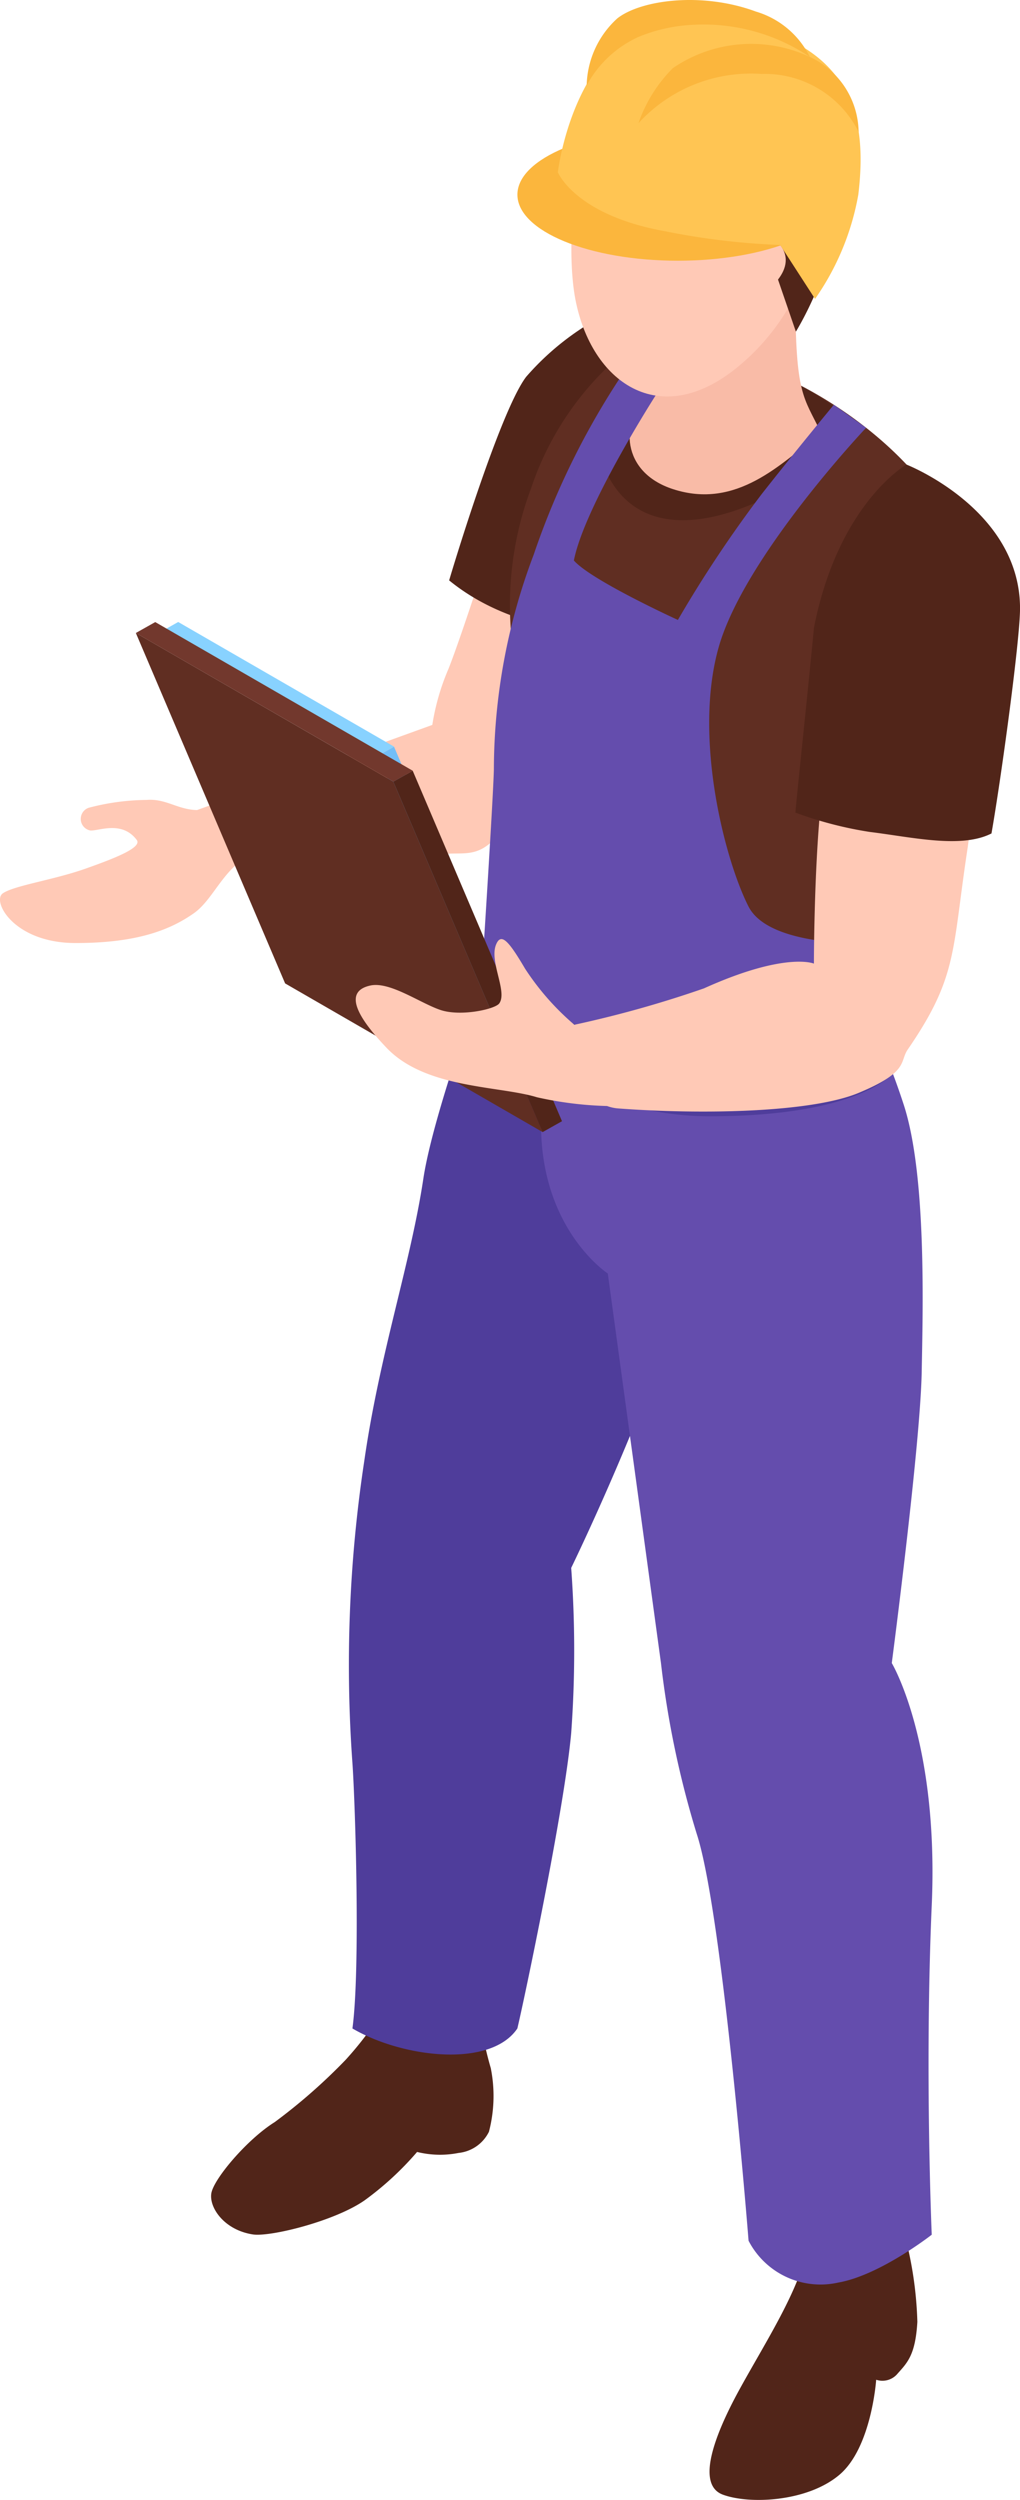 <svg xmlns="http://www.w3.org/2000/svg" xmlns:xlink="http://www.w3.org/1999/xlink" width="70.5" height="172.748" viewBox="0 0 70.5 172.748">
  <defs>
    <clipPath id="clip-path">
      <rect id="Rectangle_40" data-name="Rectangle 40" width="70.5" height="172.748" fill="none"/>
    </clipPath>
  </defs>
  <g id="Group_42" data-name="Group 42" transform="translate(0 0)">
    <g id="Group_41" data-name="Group 41" transform="translate(0 0)" clip-path="url(#clip-path)">
      <path id="Path_714" data-name="Path 714" d="M34.483,17.43S31.993,25.25,31,27.748a16.032,16.032,0,0,0-1.12,3.88L13.621,37.511c-1.345-.025-2.152-.809-3.495-.7a16.13,16.13,0,0,0-4.008.546.815.815,0,0,0,.117,1.565c.544.062,2.181-.723,3.215.653.385.515-1.433,1.244-3.6,2.006S.964,42.728.191,43.269.964,46.694,5.206,46.7s6.539-.9,8.18-2.049c1.18-.828,1.8-2.465,3.186-3.573,0,0,10.68.332,13.31-.387s3.771,1.545,7.012-5.9A43.353,43.353,0,0,0,40.4,20.781Z" transform="translate(0 18.465)" fill="#ffc9b6"/>
      <path id="Path_715" data-name="Path 715" d="M26.926,32.567c2.14-7.678,5.466-17.717,5.466-17.717l-6.563-4.286a18.556,18.556,0,0,0-5.435,4.286c-1.864,2.459-5.311,14-5.319,14.066,3.289,2.685,7.68,3.7,11.852,3.651" transform="translate(15.97 11.191)" fill="#512519"/>
      <path id="Path_716" data-name="Path 716" d="M25.658,67.715a24.018,24.018,0,0,0,.758,3.594,9.816,9.816,0,0,1-.126,4.4,2.644,2.644,0,0,1-2.1,1.464,6.622,6.622,0,0,1-2.867-.068,21.208,21.208,0,0,1-3.6,3.324c-2.037,1.442-6.53,2.56-7.754,2.375C8,82.5,6.946,80.963,7.1,79.97s2.475-3.738,4.38-4.926a39.214,39.214,0,0,0,4.9-4.3,23.559,23.559,0,0,0,2.43-3.165Z" transform="translate(7.505 71.598)" fill="#512519"/>
      <path id="Path_717" data-name="Path 717" d="M23.452,29.616s-5.711,14.57-6.6,20.466-3.015,12.06-4.08,19.488a94.034,94.034,0,0,0-.82,20.882c.2,2.879.554,14.255,0,18.343,3.505,2.045,9.558,2.735,11.4,0,.459-1.915,3.237-15.075,3.721-20.413a78.8,78.8,0,0,0,0-11.413s7.373-15.1,9.243-24.915a68.967,68.967,0,0,0,.871-14.675Z" transform="translate(12.407 31.375)" fill="#4f3d9b"/>
      <path id="Path_718" data-name="Path 718" d="M37.255,74.907a26.087,26.087,0,0,1,.923,6.178c-.134,2.265-.671,2.8-1.357,3.567a1.359,1.359,0,0,1-1.489.435s-.315,4.671-2.529,6.557-6.228,2.066-8.071,1.382S24.1,89,25.905,85.717s4.1-6.8,4.679-9.768c4.415-.608,6.67-1.042,6.67-1.042" transform="translate(25.228 79.357)" fill="#512519"/>
      <path id="Path_719" data-name="Path 719" d="M37.495,31.255a50.356,50.356,0,0,1,5.75,12.039c1.567,4.893,1.3,14.167,1.223,18.426-.095,5.05-2.068,20.1-2.068,20.1s3.258,5.416,2.762,16.741,0,22.759,0,22.759-3.573,2.8-6.452,3.305a5.6,5.6,0,0,1-6.209-2.887s-1.79-22.674-3.59-28.14a65.684,65.684,0,0,1-2.463-11.765L22.772,54.9s-7.28-4.749-3.548-16.731c2.335-7.5,18.271-6.918,18.271-6.918" transform="translate(19.238 33.101)" fill="#644dad"/>
      <path id="Path_720" data-name="Path 720" d="M48.644,24.113c-3.608-7.171-14.445-13.5-22.238-12.377a20.783,20.783,0,0,0-6.808,9.7,23.02,23.02,0,0,0-1.349,10.406c1.178,10.12-1.225,19.972-2.1,23.83A28.183,28.183,0,0,0,31.827,63.85c3.289.568,12.377-.678,12.373-2.961a60.868,60.868,0,0,1,3.989-22.551c1.516-4.086,2.515-10.13.455-14.224" transform="translate(17.113 12.295)" fill="#602e22"/>
      <path id="Path_721" data-name="Path 721" d="M22.708,11.672s-3.583,5.834-2.152,8.738c1.543,3.122,4.842,4.137,9.764,2.167a19.655,19.655,0,0,0,7.61-5.416s-5.379-5.647-15.221-5.488" transform="translate(21.419 12.361)" fill="#512519"/>
      <path id="Path_722" data-name="Path 722" d="M23.386,11.534s.746,4.934-1.063,6.644-1.821,5.221,1.8,6.4c4.391,1.431,7.488-1.732,10.225-3.911-1.182-2.5-1.761-2.49-1.761-9.519,0-5.717-9.2.385-9.2.385" transform="translate(22.387 9.22)" fill="#f9bba7"/>
      <path id="Path_723" data-name="Path 723" d="M26.406,12.2a53.424,53.424,0,0,0-6.623,13.182,42.039,42.039,0,0,0-2.76,14.865c-.047,2.1-.871,14.791-.871,14.791s4.271,4.726,13.59,5.35A74.906,74.906,0,0,0,44.2,60.255l.381-8.015s-8.347.63-9.957-2.525-3.837-11.625-2.068-17.9S42.751,16.633,42.751,16.633l-2.23-1.59s-2.76,3.332-5,6.189a85.2,85.2,0,0,0-5.779,8.68s-5.991-2.735-7.189-4.109c.733-3.74,5.647-11.4,5.647-11.4Z" transform="translate(17.112 12.927)" fill="#644dad"/>
      <path id="Path_724" data-name="Path 724" d="M33.4,5.567c-2.72-3.011-9.889-4.247-12.459.163-1.934,3.318-2.014,9.226-1.489,11.938,1.1,5.7,5.779,9.092,11.168,4.714,5.14-4.176,7.472-11.625,2.78-16.815" transform="translate(20.317 3.02)" fill="#ffc9b6"/>
      <path id="Path_725" data-name="Path 725" d="M19.171,9.122a18.245,18.245,0,0,0,6.51,3.314c3.8,1,6.555,1.522,6.555,1.522L34.7,21.13s4.082-6.539,2.626-11.94C35.947,4.085,30.792,1.963,25.681,1.7s-6.51,3.45-6.51,7.42" transform="translate(20.31 1.788)" fill="#512519"/>
      <path id="Path_726" data-name="Path 726" d="M24.743,9.139s1.569-2.381,2.968-.568-1.468,3.571-1.468,3.571Z" transform="translate(26.213 8.357)" fill="#ffc9b6"/>
      <path id="Path_727" data-name="Path 727" d="M39.551,8.88c0,2.523-4.967,4.566-11.1,4.566S17.365,11.4,17.365,8.88s4.963-4.566,11.09-4.566,11.1,2.043,11.1,4.566" transform="translate(18.397 4.57)" fill="#fbb63d"/>
      <path id="Path_728" data-name="Path 728" d="M18.723,11.292s1.2,2.968,7.432,4.08a49.281,49.281,0,0,0,7.933.945L36.5,20.044a18.028,18.028,0,0,0,2.99-7.206c.657-5.49-.35-11-10.476-12.194C20.074-.408,18.723,11.292,18.723,11.292" transform="translate(19.835 0.611)" fill="#ffc553"/>
      <path id="Path_729" data-name="Path 729" d="M21.427,6.959a10.527,10.527,0,0,1,8.505-3.408,7.255,7.255,0,0,1,6.714,4.006,5.8,5.8,0,0,0-3.371-5.181,9.579,9.579,0,0,0-9.471.776,10.033,10.033,0,0,0-2.377,3.808" transform="translate(22.7 1.558)" fill="#fbb63d"/>
      <path id="Path_730" data-name="Path 730" d="M19.689,5.906a7.667,7.667,0,0,1,3.579-3.353,11.226,11.226,0,0,1,3.748-.838,13.182,13.182,0,0,1,8.1,2.218A6.088,6.088,0,0,0,31.389.8c-3.728-1.382-7.958-.809-9.582.472a6.442,6.442,0,0,0-2.117,4.634" transform="translate(20.859 0)" fill="#fbb63d"/>
      <path id="Path_731" data-name="Path 731" d="M16.458,32.506l-.737,3.555S23.011,42.7,32.365,42.7c10.464,0,12.676-2.98,12.676-2.98l-.383-3.721c-1.829.941-4.955,3.528-13.438,2.366-10.5-1.437-14.762-5.855-14.762-5.855" transform="translate(16.655 34.437)" fill="#4f3d9b"/>
      <path id="Path_732" data-name="Path 732" d="M13.8,25.056l-1.122.632,8.65,20.3,1.122-.632Z" transform="translate(13.435 26.543)" fill="#72bef7"/>
      <path id="Path_733" data-name="Path 733" d="M5.436,21.5l1.122-.632,14.923,8.615-1.124.632Z" transform="translate(5.759 22.112)" fill="#88d2ff"/>
      <path id="Path_734" data-name="Path 734" d="M14.877,45.456l17.8,10.274L22.355,31.513,4.559,21.239Z" transform="translate(4.83 22.5)" fill="#602e22"/>
      <path id="Path_735" data-name="Path 735" d="M14.541,25.862l-1.341.754L23.518,50.833l1.341-.754Z" transform="translate(13.985 27.398)" fill="#512519"/>
      <path id="Path_736" data-name="Path 736" d="M4.559,21.627,5.9,20.873l17.8,10.274-1.339.754Z" transform="translate(4.83 22.113)" fill="#72382d"/>
      <path id="Path_737" data-name="Path 737" d="M55.053,21.239l-9.031.021s-1.394,6.353-1.938,11.784c-.476,4.733-.476,11.043-.476,11.043s-1.948-.84-7.6,1.711a76.275,76.275,0,0,1-8.958,2.515,18.009,18.009,0,0,1-3.408-3.878c-1.12-1.9-1.648-2.515-2-1.672-.49,1.176.8,3.252.218,4.074-.286.4-2.673.931-4.084.447S14.3,45.312,12.953,45.6c-2.121.459-.5,2.609,1.124,4.312,2.7,2.828,7.78,2.609,10.386,3.41a24.887,24.887,0,0,0,4.848.605,2.88,2.88,0,0,0,.768.167c5.818.435,13.364.284,16.622-1.075,3.5-1.458,2.817-2.156,3.39-2.992,3.487-5.076,3.048-6.786,4.146-13.963a93.6,93.6,0,0,0,.818-14.83" transform="translate(12.648 22.5)" fill="#ffc9b6"/>
      <path id="Path_738" data-name="Path 738" d="M26.695,39.637a26.346,26.346,0,0,0,5.14,1.337c2.933.36,6.322,1.168,8.413.105.657-3.732,1.973-13.345,1.973-15.551,0-6.872-7.848-9.939-7.848-9.939s-4.706,2.671-6.394,11.273c-.461,4.815-1.213,11.827-1.283,12.775" transform="translate(28.281 16.514)" fill="#512519"/>
    </g>
  </g>
</svg>
